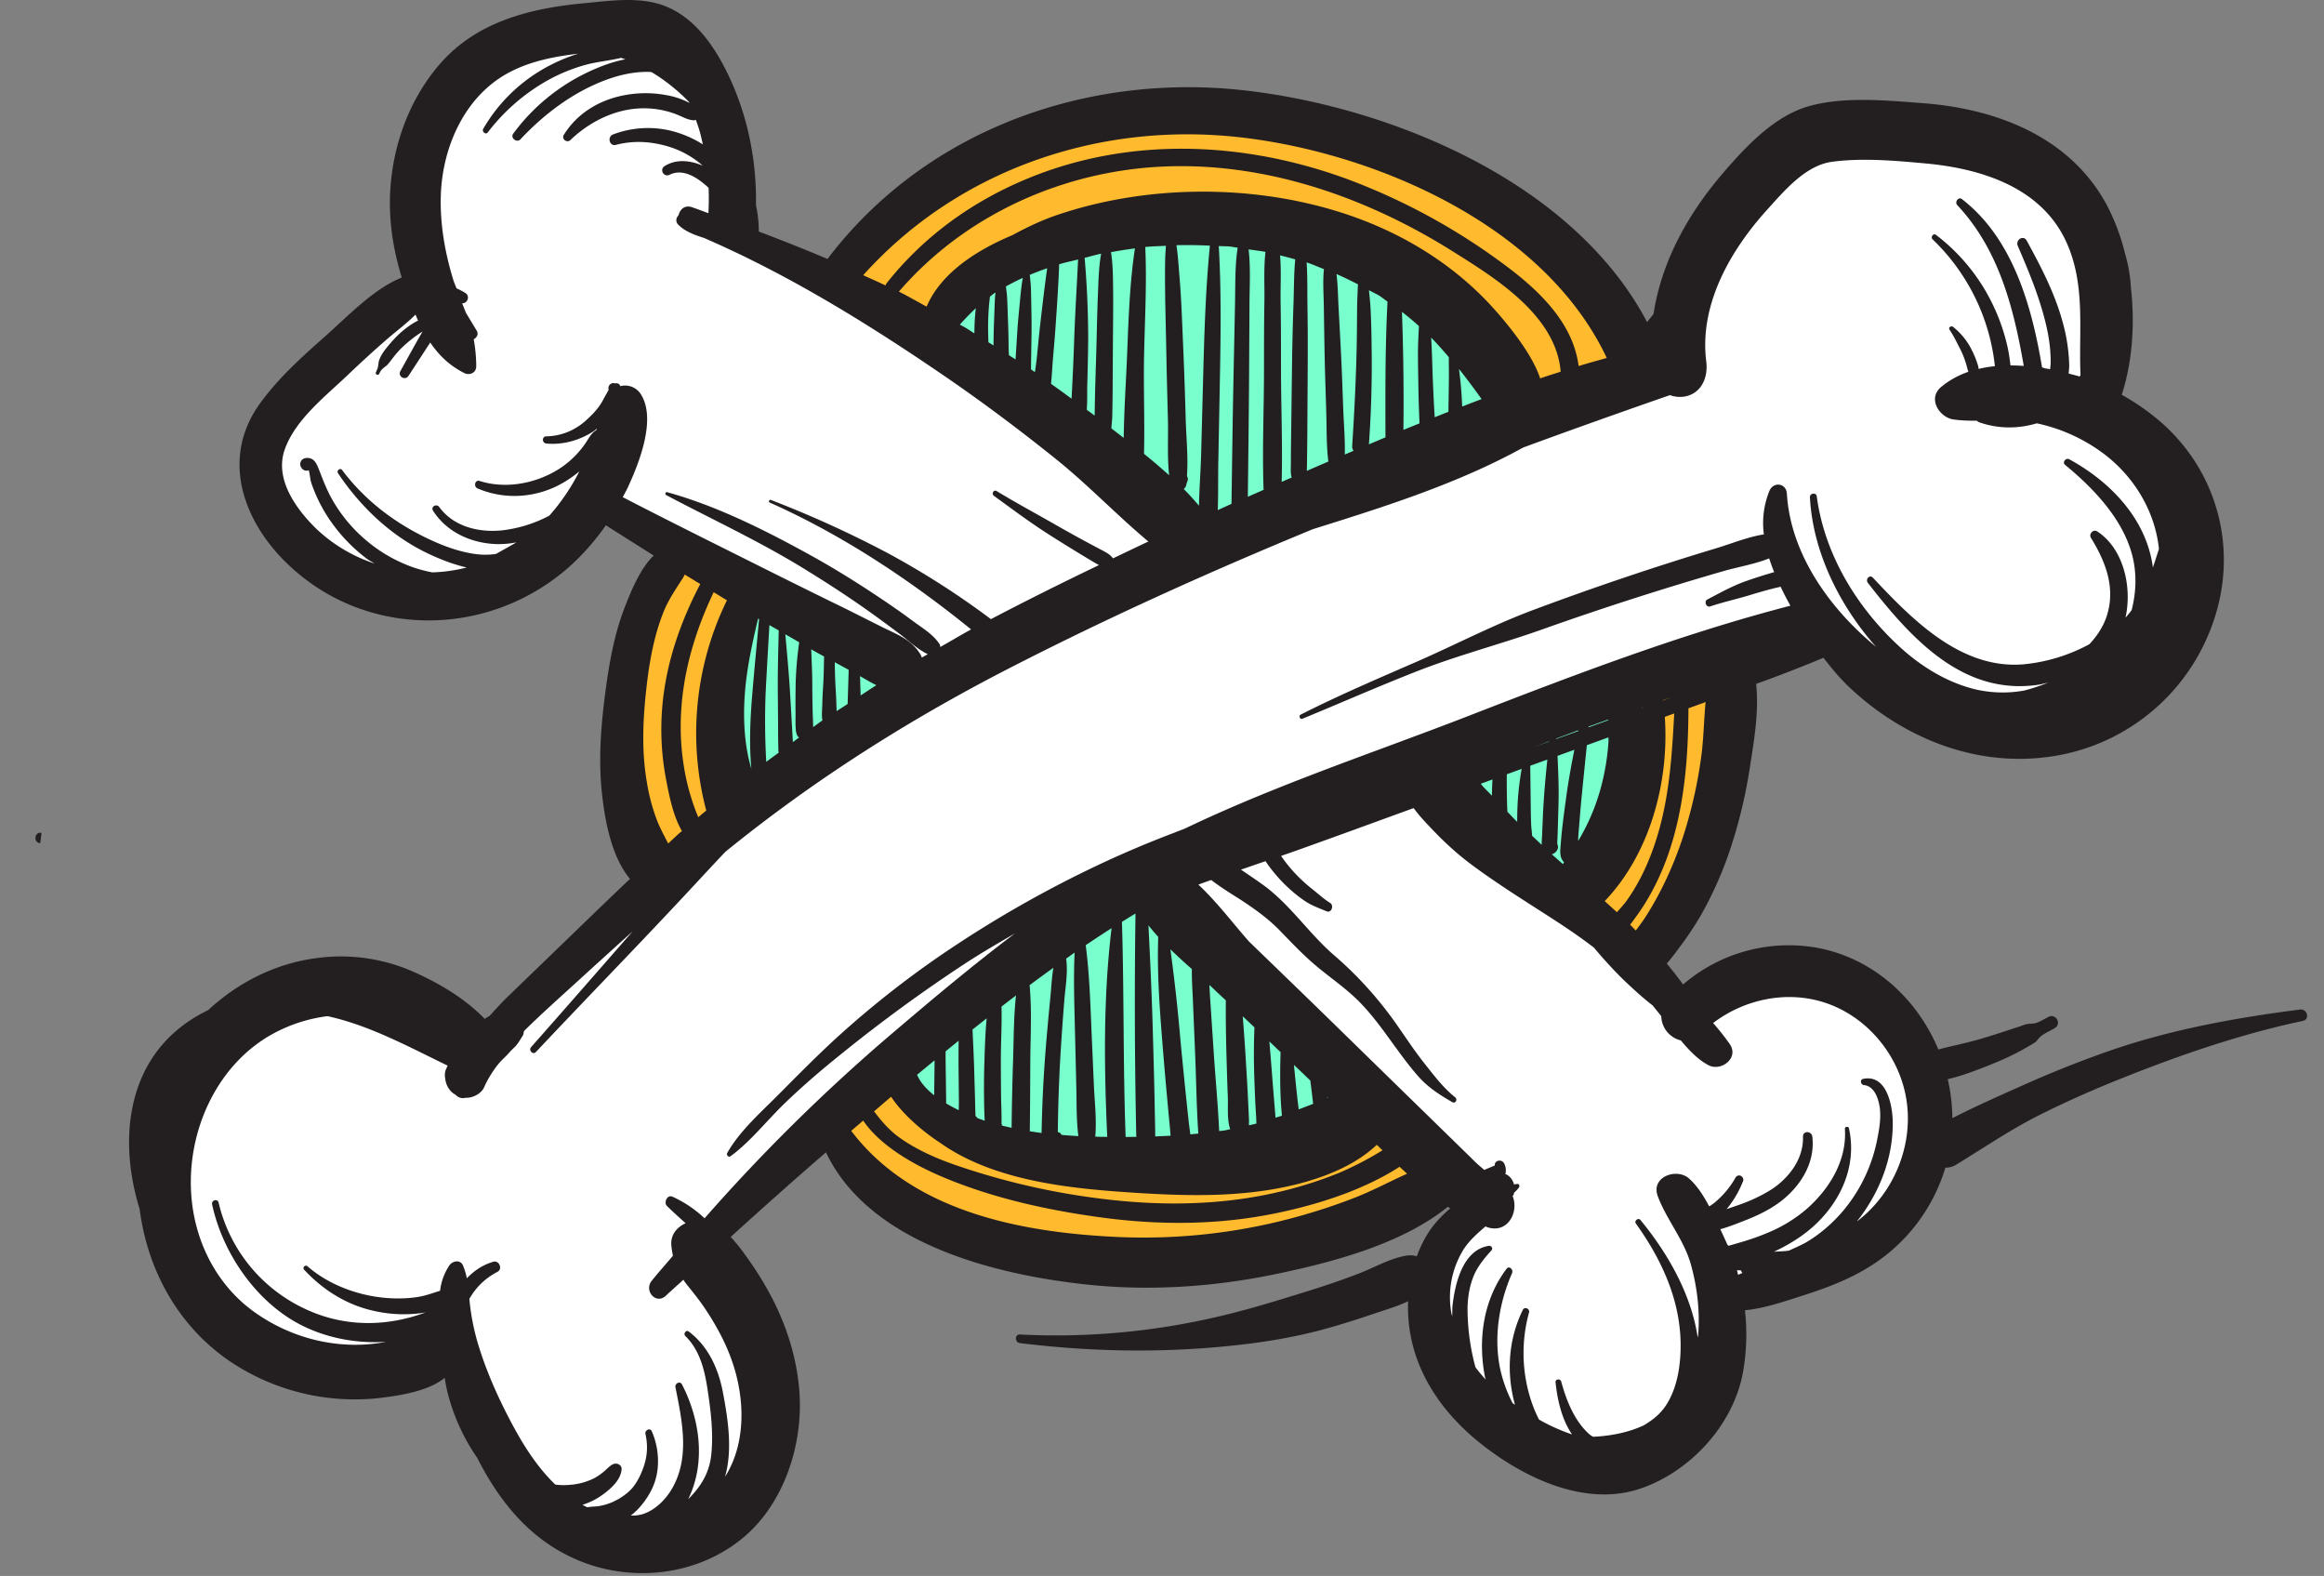 <svg fill="none" xmlns="http://www.w3.org/2000/svg" viewBox="0 0 59 40"><rect x="0" y="0" width="59" height="40" fill="#808080" stroke="none"/><path d="M18.42 10.693c-.956 1.66-1.92 3.338-2.477 5.182-.557 1.844-.676 3.896.051 5.674.833 2.034 2.635 3.45 3.852 5.266.817 1.221 1.39 2.65 2.473 3.627.59.532 1.303.9 2.038 1.18 3.084 1.178 6.605.842 9.605-.552 3-1.392 5.502-3.776 7.427-6.53.573-.819 1.102-1.678 1.472-2.613.75-1.893.813-4.021.476-6.038-.337-2.016-1.056-3.94-1.833-5.823-.45-1.089-.932-2.185-1.68-3.083-1.458-1.75-3.717-2.514-5.88-3.101-1.764-.48-3.565-.898-5.389-.872-4.815.073-7.862 3.734-10.136 7.683Z" fill="#FFBA2E"/><path d="M18.852 21.305c.64 1.895 1.728 3.595 2.944 5.16.424.545.87 1.083 1.431 1.476.423.298.9.504 1.38.687 3.444 1.312 7.53 1.412 10.587-.686 1.3-.892 2.342-2.122 3.368-3.337.611-.724 1.227-1.454 1.69-2.288 1.035-1.864 1.23-4.145.824-6.253-.405-2.108-1.373-4.063-2.535-5.846-.882-1.355-1.92-2.66-3.307-3.444-.852-.481-1.804-.746-2.759-.928-2.508-.478-5.226-.375-7.435.942-1.92 1.146-3.26 3.077-4.538 4.949-1.989 2.913-2.825 6.091-1.65 9.568Z" fill="#79FFCE"/><path d="M16.67 1.11c-.468-.3-1.026-.427-1.576-.452-1.631-.073-3.275.775-4.2 2.167-.923 1.392-1.097 3.28-.443 4.827-1.704.755-3.627 1.775-3.993 3.653-.386 1.978 1.414 3.908 3.36 4.093 1.945.185 3.815-.986 5.08-2.524l3.871 2.283c1.52.896 3.043 1.794 4.487 2.817 1.268.9 2.47 1.894 3.672 2.886l2.215 1.83c2.083 1.723 4.175 3.453 5.99 5.473.674.75 1.308 1.54 2 2.271-.786.847-1.4 1.997-1.205 3.153.267 1.58 1.856 2.48 3.267 3.152.492.234 1 .472 1.542.486.95.023 1.807-.674 2.278-1.528.47-.853.63-1.847.78-2.816 2.127-.037 4.309-1.382 4.916-3.488.607-2.106-.859-4.72-2.984-4.824-.744-.036-1.476.21-2.159.52-.312.142-.642.301-.978.245-.302-.05-.55-.266-.778-.476a60.788 60.788 0 0 1-5.332-5.526c-1.363-1.604-2.687-3.316-4.476-4.387-.452-.27-.932-.498-1.36-.809-.353-.255-.666-.563-.983-.864a36.764 36.764 0 0 0-6.318-4.814 36.23 36.23 0 0 0-3.592-1.9c-1.152-.529-1.46-.69-1.569-1.994-.105-1.276-.372-2.722-1.512-3.454Z" fill="#fff"/><path d="M11.87 26.62c-1.53-1.88-4.594-2.084-6.392-.476-1.797 1.607-2.066 4.702-.629 6.658 1.437 1.957 4.33 2.54 6.41 1.352.418 1.337 1 2.655 1.954 3.655s2.334 1.646 3.677 1.424c1.343-.221 2.542-1.458 2.507-2.862-.04-1.674-1.649-2.962-1.739-4.633 6.983-8.29 17.261-12.909 27.623-15.396.338-.081.698-.16 1.027-.045.301.105.529.354.761.576 1.318 1.263 3.233 1.892 4.98 1.464 1.75-.427 3.237-1.98 3.466-3.82.23-1.842-.937-3.813-2.675-4.287.916-1.141.942-2.88.254-4.18-.688-1.3-1.986-2.179-3.37-2.572-1.56-.443-3.291-.306-4.716.487-1.425.792-2.51 2.257-2.767 3.908-.052.33-.077.681-.266.953-.204.293-.553.43-.881.551a162.859 162.859 0 0 0-18.532 8.227c-1.799.936-3.195 2.363-4.734 3.707a389.553 389.553 0 0 0-5.957 5.308Z" fill="#fff"/><path d="M30.429 5.057c-.042 0-.042.068 0 .068.04 0 .04-.068 0-.068Z" fill="#231F20"/><path d="M1.053 21.147c-.01-.003-.015-.012-.026-.012-.166 0-.17.265-.005.265l.031-.253Zm11.786 4.2c-.136.14-.27.282-.4.43a3.49 3.49 0 0 0-.11.069c-.008.005-.014.013-.021.018-.503-.521-1.154-.905-1.8-1.193a4.556 4.556 0 0 0-2.503-.348c-1.018.137-1.964.614-2.72 1.316-.611.293-1.146.74-1.505 1.353-.64 1.096-.612 2.484-.235 3.695.193 1.515.949 2.935 2.255 3.841a5.676 5.676 0 0 0 3.95.942c.423-.056 1.136-.163 1.54-.498.023.15.051.296.087.431a5.12 5.12 0 0 0 .737 1.598c.606 1.192 1.43 2.175 2.706 2.658 1.349.51 2.951.3 4.071-.65 1.015-.863 1.496-2.333 1.405-3.662-.058-.84-.306-1.637-.685-2.38a8.498 8.498 0 0 0-.686-1.105 4.405 4.405 0 0 0-.375-.466c.798-.725 1.602-1.442 2.419-2.147 1.12 2.358 4.405 3.125 6.669 3.36 1.568.163 3.17.055 4.714-.263 1.429-.295 3.226-.758 4.404-1.715l.063.041a2.997 2.997 0 0 0-.439.448c-.179.234-.31.494-.411.768a.58.58 0 0 0-.268-.017c-.415.069-.817.305-1.211.457a20.75 20.75 0 0 1-1.227.424c-.763.238-1.532.478-2.31.66-1.66.39-3.358.547-5.058.46-.138-.008-.136.202-.004.218 1.744.215 3.492.252 5.24.08.837-.082 1.66-.208 2.474-.43.416-.115.828-.242 1.237-.383.292-.1.616-.191.906-.329-.057 1.502.733 2.735 1.856 3.623 1.103.872 2.652 1.607 4.048 1.13 1.246-.426 2.347-1.594 2.597-2.947a5.52 5.52 0 0 0 .051-1.577c.486-.046.994-.222 1.433-.362.585-.186 1.182-.404 1.708-.732a4.467 4.467 0 0 0 1.947-2.526.482.482 0 0 0 .267-.071c.71-.432 1.375-.89 2.121-1.264.706-.354 1.426-.67 2.158-.96 1.483-.59 2.973-1.098 4.531-1.43.186-.04.107-.31-.071-.288-1.613.205-3.255.502-4.799 1.034-.756.262-1.5.558-2.232.885-.599.268-1.21.537-1.798.838a4.561 4.561 0 0 0-.117-.99 4.97 4.97 0 0 0 .526-.155c.264-.093.525-.196.783-.305.248-.106.485-.223.718-.36.063-.037.13-.072.19-.115.05-.034.075-.085.117-.126.103-.099.264-.161.385-.236.178-.109.028-.374-.155-.286-.11.053-.236.138-.355.165-.077.017-.147.005-.227.027-.053.015-.105.036-.157.053-.253.084-.507.168-.761.247-.248.077-.497.145-.75.204-.187.044-.371.084-.553.134-.545-1.307-1.674-2.338-3.12-2.589a4.115 4.115 0 0 0-3.36.939 11.892 11.892 0 0 0-.414-.532c.134-.15.253-.318.366-.469.191-.256.367-.525.527-.804a9.502 9.502 0 0 0 .783-1.832 12.47 12.47 0 0 0 .432-1.865c.108-.692.236-1.428.16-2.128a33.933 33.933 0 0 0 1.71-.663c.2.261.409.513.64.733 1.37 1.3 3.198 2.036 5.064 1.784a5.129 5.129 0 0 0 4.13-3.258c.724-1.866.233-3.904-1.237-5.213a5.815 5.815 0 0 0-1.025-.72c.267-.821.34-1.79.232-2.726a3.64 3.64 0 0 0-.147-.852 5.33 5.33 0 0 0-.47-1.25c-.943-1.742-2.826-2.435-4.654-2.573-.92-.07-2.019-.18-2.919.08-.867.25-1.585 1.019-2.166 1.695-.895 1.043-1.56 2.247-1.762 3.574-.053.07-.11.137-.164.206C39.937 4.613 35.32 2.73 31.648 2.3c-4-.468-8.128.965-10.64 4.273a47.297 47.297 0 0 0-1.745-.696 2.86 2.86 0 0 0-.052-.57l-.002-.013a3.983 3.983 0 0 0-.017-.089c.022-1.287-.283-2.6-.916-3.71C17.951.928 17.509.405 16.9.16 16.251-.099 15.495.02 14.82.083c-1.334.125-2.689.452-3.628 1.514-.858.97-1.302 2.293-1.293 3.602.005.634.117 1.248.301 1.845-.715.286-1.372.986-1.942 1.49-.592.522-1.193 1.063-1.66 1.71-.976 1.352-.459 2.913.633 4.002 2.025 2.019 5.261 1.968 7.32.05a6.15 6.15 0 0 0 .83-.963c.405.257.81.513 1.216.768-.345.324-.582.922-.72 1.27-.298.751-.43 1.564-.53 2.365-.101.804-.152 1.617-.063 2.424.076.687.243 1.591.71 2.149-.47.442-.934.893-1.399 1.342l-1.755 1.695Zm21.584 5.041c-.651.256-1.32.463-1.999.626a14.65 14.65 0 0 1-4.114.38c-2.415-.118-5.15-.646-6.7-2.691l.304-.26c.445.656 1.313 1.126 1.929 1.393 1.303.565 2.746.882 4.142 1.069 1.449.194 2.919.19 4.355-.1 1.042-.21 2.242-.576 3.192-1.19l.19.177c-.434.192-.857.423-1.3.596Zm-10.58-1.398c1.346.966 3.228 1.169 4.833 1.276 1.155.077 2.317.121 3.466-.052.93-.141 2.082-.462 2.811-1.157l.144.14a8.4 8.4 0 0 1-1.078.563 10.26 10.26 0 0 1-1.742.536c-1.332.287-2.71.308-4.061.16a18.174 18.174 0 0 1-3.945-.88c-.492-.17-.973-.38-1.405-.68-.285-.198-.485-.436-.676-.688.145-.122.288-.248.433-.37.319.488.897.944 1.22 1.152Zm-.56-1.711.444-.366-.005.402-.006.485c-.196-.154-.353-.328-.434-.521Zm1.061.685c0 .066-.002.14-.004.215a4.454 4.454 0 0 1-.319-.172l-.002-.154-.007-.539c-.003-.173-.005-.345-.006-.519l-.001-.11.332-.269v.007c-.002.257-.004.513-.001.77l.008.77Zm.655.482c-.059-.02-.124-.045-.188-.068-.007-.019-.026-.032-.042-.047-.002-.016-.005-.034-.005-.048-.005-.123-.007-.248-.01-.371a282.66 282.66 0 0 1-.022-.77c-.007-.248-.019-.496-.03-.744-.004-.08-.007-.173-.013-.266l.36-.285c-.034.35-.045.704-.056 1.05-.011.311-.015.622-.011.934.002.204.005.41.017.615Zm.427.08c.005-.244-.009-.49-.012-.732-.003-.3-.005-.599-.005-.899 0-.446.028-.898.017-1.347l.367-.281c-.059.548-.056 1.11-.074 1.655a74.173 74.173 0 0 0-.037 1.704 7.098 7.098 0 0 1-.248-.058l.002-.018c0-.008-.007-.015-.01-.025Zm.713-3.52c.2-.15.402-.297.604-.442-.043.247-.053.512-.076.741-.045.453-.087.906-.123 1.36a34.905 34.905 0 0 0-.101 2.092c-.1-.012-.2-.028-.3-.044.01-.597.01-1.195.014-1.79.004-.634.041-1.282-.018-1.917Zm.927-.674c.072-.05.143-.103.216-.153-.033.684-.005 1.372.01 2.054l.033 1.384c.009.401 0 .82.052 1.219-.143-.006-.285-.018-.428-.03a.116.116 0 0 0-.094-.072c.008-.673.03-1.347.071-2.018.027-.437.058-.873.093-1.31.025-.33.099-.73.047-1.074Zm1.044 4.524-.165-.001c-.046 0-.092-.004-.139-.005.038-.438-.018-.901-.037-1.339l-.06-1.384c-.03-.712-.053-1.429-.146-2.136.218-.147.436-.292.657-.432-.212 1.75-.191 3.533-.11 5.297Zm.738 0-.271.003c-.068-1.82-.037-3.641-.094-5.46.115-.072.229-.143.344-.212a159.324 159.324 0 0 0 .02 5.67Zm.667-2.33c.037.463.077.927.12 1.39.021.232.042.464.065.696.007.071.012.143.018.215l-.389.018-.004-.246-.016-.803c-.01-.515-.026-1.03-.04-1.544-.024-.922-.067-1.844-.113-2.765.079.1.161.197.248.292-.031.917.037 1.832.111 2.746Zm.198-2.43c.179.172.362.34.546.502-.006.264.015.534.025.783l.057 1.364c.028.67.035 1.353.081 2.027a9.26 9.26 0 0 1-.203.02c-.011-.098-.027-.195-.037-.288a150.559 150.559 0 0 1-.212-2.086 45.547 45.547 0 0 0-.257-2.323Zm.99.905.085.078c.11.106.222.209.333.313-.004.453.002.905.015 1.36.01.364.02.728.035 1.092.01.26-.024.567.06.818-.05.009-.098.024-.15.032-.043.006-.087.009-.13.015-.029-.655-.092-1.314-.136-1.962l-.09-1.365c-.009-.123-.015-.25-.022-.38Zm1.185 3.313c.005.063.006.133.008.205-.062.016-.127.029-.19.044a1.854 1.854 0 0 0-.001-.215l-.028-.588c-.018-.365-.042-.728-.064-1.092-.019-.292-.04-.582-.063-.872l.297.28c-.019.449-.018.898-.001 1.348.011.297.021.594.042.89Zm.336-1.88c.097.09.191.182.287.272-.014.418-.016.833.006 1.25.006.121.018.242.027.363-.053.019-.11.032-.162.05l-.01-.123c-.023-.297-.05-.593-.072-.89a61.333 61.333 0 0 0-.075-.923Zm.625.595c.106.102.215.202.32.305l.097.094.034.276.037.313c-.122.05-.244.095-.366.141l-.025-.202c-.035-.309-.066-.618-.097-.927Zm.843.81a.575.575 0 0 0 .021.02l-.018.008-.003-.028Zm10.434 4.519c-.01-.03-.013-.063-.023-.093-.002-.008-.006-.015-.009-.023l.1.002c.015.021.023.048.042.066-.036.015-.074.03-.11.047Zm-1.454-5.95c.21.251.439.493.707.631.308.16.777-.176.537-.535a5.88 5.88 0 0 0-.425-.537c.792-.604 1.856-.828 2.807-.527 1.05.33 1.877 1.277 2.086 2.388.224 1.195-.293 2.451-1.23 3.165l-.013.009c.57-.714.928-1.616.91-2.546-.01-.444-.172-1.192-.75-1.072-.093.018-.062.15.02.158.281.026.384.385.407.628.024.266-.028.538-.08.798a4.029 4.029 0 0 1-.631 1.47c-.303.44-.7.817-1.153 1.089-.05.03-.235.123-.45.216-.008 0-.015.003-.024.004-.118.015-.237.015-.356.025.257-.12.504-.26.733-.426.838-.607 1.411-1.626 1.173-2.706-.012-.059-.107-.047-.103.014.052.806-.392 1.519-.965 2.027a3.645 3.645 0 0 1-.982.604c-.18.077-.364.143-.55.202-.102.032-.204.061-.307.091-.05.014-.1.03-.15.043-.002-.003-.003-.008-.006-.01-.007-.005-.014-.006-.02-.01-.06-.138-.121-.27-.184-.404.025-.005.05-.01.074-.018.164-.05.326-.113.486-.175.331-.127.657-.275.946-.489.512-.38.91-.984.831-1.662-.018-.152-.242-.161-.237 0 .017.573-.37 1.062-.82 1.35a4.041 4.041 0 0 1-.79.373c-.11.04-.22.077-.33.114l.03-.035c.164-.206.294-.433.391-.681.02-.05-.017-.11-.061-.13a.104.104 0 0 0-.132.045 2.265 2.265 0 0 1-.505.613l-.037.031-.004.004c-.025.018-.049.037-.075.054a.29.29 0 0 1-.027.016l-.02.01h-.003c-.14-.263-.3-.518-.512-.706-.31-.275-.98-.043-.79.456.225.595.657 1.093.835 1.714.161.566.237 1.198.19 1.786-.002.03-.01.058-.012.087-.162-1.107-.768-2.155-1.456-2.99-.053-.064-.164.022-.115.091.637.89 1.117 1.903 1.136 3.03.007.489-.061 1.02-.292 1.452-.17.32-.391.49-.653.646a3.448 3.448 0 0 1-.264.105c-.33.11-.67.165-1.013.18-.02-.014-.046-.024-.066-.04-.395-.33-.61-.871-.743-1.362-.022-.079-.154-.067-.144.02.05.465.16.941.419 1.323a4.88 4.88 0 0 1-.838-.377 3.374 3.374 0 0 1-.208-.502 3.877 3.877 0 0 1-.046-2.216c.027-.094-.112-.159-.157-.068-.37.752-.423 1.605-.2 2.409-.02-.015-.04-.026-.06-.04a3.525 3.525 0 0 1-.325-.914c-.154-.797-.011-1.653.312-2.388.037-.085-.072-.198-.139-.11-.59.78-.735 1.786-.55 2.745.004.023.014.044.019.067a3.89 3.89 0 0 1-.26-.311 5.72 5.72 0 0 1-.201-1.447c-.002-.282.04-.569.14-.833.096-.255.284-.488.465-.684.05-.055-.002-.128-.066-.118-.649.102-.852.93-.919 1.504-.01.094-.006.193-.01.289-.006-.033-.017-.064-.023-.097a2.304 2.304 0 0 1 .306-1.596c.152-.238.357-.416.563-.593.016.006.03.014.045.02.52.172.808-.386.644-.788.005-.01.014-.017.02-.028.009-.018.01-.039.016-.058.043-.04.085-.082.122-.131.026-.034.013-.096-.037-.093-.028.001-.057.01-.086.012-.033-.12-.114-.225-.22-.263a.373.373 0 0 0-.038-.282c-.06-.1-.243-.069-.23.064l-.268.113-.168-.145c-.08-.073-.156-.153-.234-.228l-.468-.457-.994-.97-1.929-1.884c-.724-.707-1.452-1.41-2.18-2.114-.406-.46-.816-1.006-1.285-1.444.108-.04.217-.078.326-.117.272.209.569.385.773.518.346.228.667.457.96.756.33.34.648.678 1.016.976.348.283.714.537 1.03.86.282.29.523.615.761.943.226.311.45.625.701.913.256.294.547.48.88.673.081.047.142-.071.07-.126-.306-.24-.568-.594-.812-.902-.24-.306-.454-.633-.677-.951a9.531 9.531 0 0 0-1.605-1.77c-.615-.537-1.079-1.243-1.733-1.731-.199-.148-.405-.282-.608-.422l.623-.215c.026.037.05.075.076.11.128.174.267.337.42.487.152.149.315.285.49.405.172.12.374.191.566.271.121.052.194-.148.087-.214-.165-.102-.304-.234-.457-.354a3.865 3.865 0 0 1-.77-.812l-.016-.027c.257-.088.512-.178.766-.27.867-.311 1.732-.628 2.599-.943.13.181.29.35.443.511.314.333.653.646 1.017.918.684.509 1.41.955 2.123 1.418.343.222.675.45.993.694.27.32.55.63.854.915.19.178.406.374.637.553l.219.272a.65.65 0 0 0 .497.616Zm-5.08-6.515.298-.108a8.203 8.203 0 0 0-.014.412c-.077-.082-.16-.16-.236-.245l-.048-.06Zm.663-.241.376-.137a7.487 7.487 0 0 0-.1.832c-.01.17-.013.342-.014.512l-.032-.03c-.073-.073-.143-.15-.216-.224-.003-.064-.007-.129-.008-.193-.006-.253-.011-.507-.007-.76Zm1.075-.836v.006l-.364.131.365-.139-.001.002Zm.004 2.567-.006.007.002-.007h.004Zm-.051-2.104c-.051.49-.094.98-.115 1.477l-.02.477c-.003.066-.012.14-.007.21-.083-.074-.163-.152-.245-.229-.005-.096-.02-.193-.023-.27-.009-.2-.011-.398-.013-.597l-.011-.911.434-.157Zm1.044-.836.5-.18v.018l-.495.179v-.003c0-.005-.005-.008-.005-.014Zm.507.273c0 .04.003.084 0 .123-.024.362-.081.714-.17 1.068a5.324 5.324 0 0 1-.6 1.44c.004-.074.005-.146.011-.212.026-.295.047-.59.076-.885.044-.445.089-.891.135-1.336l.548-.198Zm1.43-.52.24-.087c-.054 1.005-.116 2.013-.392 2.983-.12.427-.279.841-.485 1.232-.1.188-.211.37-.335.543-.07.098-.159.19-.243.287a33.883 33.883 0 0 0-.31-.282c1.138-1.188 1.642-3.006 1.526-4.676Zm-.58-.242.01-.004.002.018-.007.002-.005-.016Zm.529-.18c.075-.027.152-.05.228-.076l-.227.082-.001-.007Zm-2.146.782-.56.202c-.002-.002-.002-.007-.004-.01l.568-.213a.844.844 0 0 1-.004.02Zm-.53 2.874c-.004-.064.005-.158.006-.223l.01-.319c.006-.23.015-.46.017-.69.002-.338-.014-.675-.028-1.013l.196-.071.231-.084c-.077.386-.148.774-.202 1.167-.04.29-.08.581-.112.873-.017.153-.028.307-.04.46-.01.139-.005.25.091.356-.009.016-.019.03-.026.047l-.285-.25c.113-.028.196-.153.142-.253Zm3.656-2.25a11.509 11.509 0 0 1-.373 1.76 9.454 9.454 0 0 1-.63 1.605 8.04 8.04 0 0 1-.424.742c-.073.114-.157.222-.237.331-.05-.048-.095-.1-.144-.147.06-.077.117-.159.171-.233.143-.196.27-.403.386-.617a6.66 6.66 0 0 0 .534-1.329c.308-1.07.385-2.203.389-3.314l.435-.158c-.043.452-.048.912-.107 1.36ZM31.483 3.485c3.405.387 7.717 2.22 9.308 5.601-.239.066-.477.133-.714.205-.147-1.155-1.1-2.004-1.986-2.648a16.071 16.071 0 0 0-3.894-2.1c-2.62-.96-5.532-1.085-8.136 0-1.38.575-2.601 1.448-3.547 2.639a.207.207 0 0 0-.033.063c-.188-.09-.378-.174-.567-.26 2.432-2.706 6.029-3.901 9.568-3.5Zm3.454 2.24c-2.461-1.053-5.53-1.131-8.064-.28-.41.136-.797.32-1.172.524-.876.368-1.803.939-2.177 1.813-.235-.125-.466-.262-.704-.38 1.633-1.893 4-2.98 6.432-3.158 2.688-.195 5.352.706 7.63 2.137 1.068.67 2.625 1.622 2.739 3.054-.174.055-.348.11-.521.169-.214-.666-.91-1.47-1.15-1.74-.831-.936-1.88-1.653-3.013-2.138Zm2.677 4.405c-.165.061-.33.126-.493.189a12.402 12.402 0 0 0-.036-.558c-.012-.132-.03-.263-.044-.395a19.123 19.123 0 0 1 .573.764Zm-.833-.343-.01.665-.348.138a48.14 48.14 0 0 1-.052-1.068c-.011-.313-.017-.626-.037-.938v-.014c.154.158.302.325.447.495 0 .24.006.482 0 .722Zm-.754.704.01.255-.408.165a63.35 63.35 0 0 0-.037-2.995c.15.116.294.237.431.361l-.015.307c-.016.323-.009.647-.003.97.003.313.011.625.022.937Zm-1.233-2.675c-.009-.15-.025-.3-.04-.45.083.047.172.085.255.135.078.048.141.104.216.154-.06 1.148-.055 2.298-.052 3.446l-.42.177c.054-.764.079-1.528.071-2.294-.004-.39-.009-.78-.03-1.168Zm-.43 3.625-.223.096c.008-.383-.025-.774-.04-1.154-.017-.438-.03-.876-.052-1.314-.021-.439-.046-.877-.069-1.315-.013-.257-.016-.532-.05-.798.185.08.364.169.544.261l-.003.06c-.006.18-.016.359-.018.538-.004.39-.004.778-.015 1.168-.02.778-.059 1.556-.11 2.333a.192.192 0 0 0 .035.126Zm-1.172-3.727c-.005-.347.003-.702-.02-1.053.15.048.293.114.439.17-.032.305-.008.625-.003.923.007.455.013.91.023 1.365.009.439.026.876.038 1.314.014.424.002.86.054 1.282l-.332.143c-.072.03-.143.063-.214.094l.002-.1c.005-.276.008-.552.01-.828l.01-1.655c.003-.552.003-1.103-.007-1.655Zm-.4 4.406-.254.111c.024-.945-.015-1.902-.017-2.844 0-.57 0-1.139-.01-1.708-.007-.386.02-.801-.014-1.197.13.031.257.065.385.102-.035.375-.031.757-.044 1.129-.019.532-.031 1.064-.038 1.596l-.02 1.596c-.004.275-.008.551-.008.827 0 .137-.015.272.02.388Zm-.693-4.44c-.01.57-.009 1.138-.01 1.707 0 1.01-.047 2.035-.01 3.046-.133.06-.268.117-.4.176.012-1.04.026-2.082.032-3.123l.01-1.796c.003-.442.03-.913-.023-1.36.143.021.287.037.429.064-.049.422-.02.87-.028 1.286Zm-1.158-1.435c.092.006.185.003.277.012.068.006.135.022.203.03-.072.46-.058.947-.067 1.402l-.037 1.796c-.023 1.101-.037 2.203-.053 3.304l-.348.158c.015-.418.005-.84.014-1.252l.038-1.985c.022-1.157.04-2.31-.027-3.465Zm-.808 5.841c.036-.484-.02-.996-.032-1.474-.017-.595-.036-1.188-.062-1.782-.027-.594-.044-1.19-.093-1.781-.022-.268-.038-.537-.076-.803l-.004-.022c.284-.008.567-.002.85.011-.112 1.13-.143 2.263-.173 3.4l-.05 1.908c-.012.423-.046.86-.054 1.293a7.118 7.118 0 0 0-.387-.424.184.184 0 0 0 .06-.088.766.766 0 0 1 .038-.124.124.124 0 0 0-.017-.114ZM29.044 9.07c.018-.929.074-1.87.031-2.801.174-.018.348-.02.523-.03-.002.097-.014.197-.017.3-.005.254-.006.51-.003.764.005.572.023 1.145.033 1.717.01.552.026 1.103.04 1.655.01.45-.02.933.03 1.388a14.779 14.779 0 0 0-.638-.544c.021-.815-.014-1.639.001-2.449Zm-.839-2.67c.202-.037.405-.069.608-.095-.135.89-.163 1.808-.199 2.704-.028.69-.077 1.4-.086 2.105l-.313-.24c.006-.11.021-.224.022-.287.004-.2.007-.4.009-.601l.008-1.303c.002-.433.01-.868.005-1.302-.004-.322-.002-.659-.054-.98Zm-.67.144c.141-.033.28-.077.42-.105-.062.342-.068.702-.082 1.042-.02.467-.027.936-.04 1.403-.014.468-.03.935-.039 1.403l-.004.262-.058-.044c-.047-.036-.096-.068-.143-.104.019-.216.008-.443.014-.646.011-.378.019-.756.023-1.135a24.238 24.238 0 0 0-.09-2.076Zm-.165.042c-.032.665-.074 1.328-.098 1.993a73.35 73.35 0 0 1-.068 1.541 24.567 24.567 0 0 0-.522-.378c.022-.193.03-.392.045-.577.023-.283.05-.567.069-.85.037-.535.075-1.07.093-1.607.158-.048.32-.08.48-.122Zm-1.193.902a4.408 4.408 0 0 0-.034-.511c.145-.061.292-.117.442-.168-.068.479-.123.96-.178 1.44-.033.283-.058.568-.087.85-.012.112-.03.23-.046.347l-.1-.071c.002-.044.002-.088.002-.133l.005-.329c.003-.237.01-.474.008-.712s-.008-.476-.012-.713Zm-.211-.435c-.032.18-.052.364-.068.544-.023.256-.052.511-.068.768l-.048.758c-.055-.036-.112-.07-.167-.107-.003-.066-.008-.131-.009-.188a22.569 22.569 0 0 0-.014-.642c-.008-.214-.013-.428-.025-.643-.004-.092-.02-.182-.029-.273.14-.078.283-.15.428-.217Zm-.693.373c-.003.04-.01.078-.013.118-.01.214-.017.429-.025.643-.008.194-.01.388-.013.581l-.13-.082-.002-.117a6.818 6.818 0 0 1 .015-.778c.007-.088.017-.176.027-.263.04-.029.074-.06.116-.088l.025-.014Zm-.5.397a7.062 7.062 0 0 0-.028.335c-.005.101-.007.202-.008.303-.08-.048-.157-.103-.237-.15-.044-.026-.089-.047-.132-.072.13-.145.264-.284.405-.416Zm-8.963 4.796c.043-.083.091-.165.13-.25.281-.608.723-1.712.34-2.345a.474.474 0 0 0-.534-.222c-.016-.066-.079-.083-.137-.07-.074-.035-.18.042-.16.14.001.008 0 .015.002.022-.019.036-.037.071-.057.105-.05.084-.092.173-.144.256-.101.156-.232.287-.367.41-.281.258-.64.405-1.015.41-.115.002-.111.171 0 .182.422.042.862-.083 1.216-.321.025-.017.044-.04.067-.058l-.001.006c-.004.012-.01.024-.013.036-.117.063-.188.2-.26.31a2.337 2.337 0 0 1-.98.833c-.53.248-1.162.322-1.72.145-.12-.039-.162.144-.051.19.615.26 1.29.25 1.902-.01.247-.106.472-.252.68-.423-.208.41-.463.786-.763 1.124a3.387 3.387 0 0 1-1.232.376c-.574.05-1.2-.1-1.562-.596-.069-.094-.223-.01-.157.094.354.556.986.828 1.615.847a2.34 2.34 0 0 0 .501-.044c-.171.102-.345.197-.519.294a1.832 1.832 0 0 1-.46.01c-.454-.05-.91-.223-1.322-.424-.833-.406-1.561-.965-2.127-1.72-.045-.06-.144.02-.103.082.58.869 1.364 1.606 2.296 2.046.312.147.638.274.974.35a3.98 3.98 0 0 1-.873.124 3.522 3.522 0 0 1-.455-.117 3.771 3.771 0 0 1-1.245-.713 3.798 3.798 0 0 1-.885-1.097c-.113-.213-.2-.44-.287-.666-.066-.17-.131-.33-.335-.31-.155.017-.198.196-.076.292a.146.146 0 0 0 .146.018c.027.1.04.237.051.276.03.108.074.213.116.315.096.226.212.442.348.644.263.391.588.732.96 1.013.061.045.13.078.193.12a3.931 3.931 0 0 1-1.465-.87c-.511-.495-1.084-1.267-.812-2.028.273-.763 1.04-1.352 1.598-1.886.33-.315.665-.622 1.009-.92.236-.205.492-.391.711-.614.022.051.043.102.066.152h-.002c-.26.132-.488.33-.68.551-.095.11-.201.232-.267.362a.79.79 0 0 0-.045.109c-.01.03-.01.068-.016.1-.007.033-.007.065-.02.096a2.72 2.72 0 0 0-.042.1c-.02.049.058.081.083.035.016-.03.031-.062.051-.09.02-.028.049-.05.075-.073.023-.02.05-.033.072-.056a.904.904 0 0 0 .072-.083c.08-.106.16-.21.25-.306a3.19 3.19 0 0 1 .581-.466l-.068.118c-.166.293-.328.589-.492.883-.077.138.12.253.204.124.184-.283.37-.564.552-.847v-.001c.216.318.487.588.87.778.128.063.297-.004.298-.17 0-.233-.023-.462-.063-.69.076-.04.13-.128.075-.218l-.274-.454c-.033-.08-.063-.162-.096-.243.135.015.208-.182.083-.259a1.883 1.883 0 0 0-.226-.119c-.026-.07-.057-.137-.08-.21-.212-.69-.341-1.422-.318-2.148.041-1.236.605-2.498 1.69-3.097.549-.304 1.181-.428 1.798-.5a4.43 4.43 0 0 0-.896.393 4.154 4.154 0 0 0-1.515 1.514c-.042.072.063.16.115.091a4.987 4.987 0 0 1 1.527-1.325c.292-.162.603-.29.923-.381.307-.088.624-.111.933-.186.035.012.073.022.109.036a3.44 3.44 0 0 0-.504.14c-.93.339-1.745.937-2.342 1.748-.08.11.092.24.182.145.605-.647 1.34-1.198 2.163-1.506.354-.132.73-.216 1.108-.207.02 0 .04.004.06.006.345.207.664.462.948.755l.01.025a1.954 1.954 0 0 0-.606-.2c-.329-.06-.66-.06-.99-.004-.644.109-1.234.442-1.59 1.016-.066.107.081.215.167.132.41-.395.943-.688 1.5-.777a2.304 2.304 0 0 1 1.229.139c.14.058.249.126.404.137.02.001.036-.007.052-.014.03.087.062.176.087.26.037.12.062.243.09.365a2.767 2.767 0 0 0-.812-.347 2.504 2.504 0 0 0-1.464.093c-.159.06-.097.31.071.266.428-.113.865-.09 1.288.03a2.333 2.333 0 0 1 .915.498c-.314-.134-.672-.177-.97.012-.136.088-.017.29.125.22.36-.178.73.088.993.33.009.214.007.428-.004.644-.139-.05-.276-.103-.415-.151-.184-.065-.31.055-.343.204-.062.06-.084.162-.01.237.177.177.416.262.654.338 2.127.921 4.127 2.154 6.048 3.465.988.674 1.95 1.395 2.885 2.145.812.651 1.549 1.427 2.35 2.096-.3.14-.598.285-.898.427-.075-.102-.184-.157-.296-.215a38.567 38.567 0 0 1-1.143-.626c-.505-.29-1.017-.564-1.514-.866-.077-.047-.14.07-.069.121.474.345.941.694 1.435 1.007a46.824 46.824 0 0 0 1.11.682l.12.068c-.922.443-1.837.898-2.742 1.372a21.068 21.068 0 0 0-2.614-1.673 27.355 27.355 0 0 0-2.977-1.354c-.037-.014-.064.05-.027.067 1.827.812 3.547 1.95 5.115 3.221-.266.143-.521.3-.783.446-.003-.024-.002-.05-.018-.073-.165-.251-.438-.409-.674-.584-.275-.205-.556-.4-.84-.59-.569-.38-1.15-.744-1.748-1.074-1.151-.636-2.387-1.258-3.652-1.608-.04-.011-.068.05-.029.072 1.172.62 2.361 1.169 3.496 1.866.549.337 1.09.687 1.617 1.06.28.198.555.402.83.609.224.168.445.384.7.504-.05.03-.1.057-.15.086-.01-.024-.016-.048-.03-.072-.238-.396-.616-.52-1.008-.717-.328-.164-.655-.331-.984-.493a211.73 211.73 0 0 1-2.115-1.046c-1.154-.577-2.31-1.15-3.456-1.743Zm6.439 4.773c-.135.085-.267.174-.4.26l-.004-.13-.011-.36c.135.078.272.16.415.23Zm-.703-.39-.016.52-.011.347c-.092.061-.187.12-.279.181l-.006-.15c-.003-.167-.014-.333-.024-.5-.011-.197-.014-.393-.018-.591l.354.193Zm-.666 1.283c-.08.055-.157.114-.237.17 0-.121-.008-.243-.011-.364a29.58 29.58 0 0 1-.01-.686c0-.31-.015-.617-.028-.924l.12.068c.068.039.138.075.207.114-.005.246-.008.492-.023.738-.01.16-.02.32-.022.482-.003.127-.022.272.003.402Zm-.677.227a.41.41 0 0 0 .04.163c.01.019.027.03.043.045-.053.037-.104.078-.157.115-.006-.13-.015-.261-.022-.392l-.05-.87c-.03-.493-.076-.984-.12-1.474l.352.203c-.05.364-.084.73-.09 1.101a24.24 24.24 0 0 0-.002.739c0 .123-.005.248.006.37Zm-.45-.068c.002.156 0 .313.005.469.001.066 0 .131.01.192-.105.078-.212.154-.315.233a18.459 18.459 0 0 1-.016-1.745c.029-.576.063-1.152.096-1.727l.237.136c-.013.524-.028 1.046-.023 1.57l.007.872Zm-.678 1.07c-.171-.568-.205-1.195-.174-1.775.038-.692.186-1.367.345-2.039l.025.015c-.058.626-.118 1.252-.171 1.879-.053.63-.084 1.285-.025 1.92Zm-1.145 1.059c-.067.057-.136.112-.203.17a5.73 5.73 0 0 1-.322-1.051 6.35 6.35 0 0 1-.11-1.665c.064-1.047.376-2.058.823-2.996.113.068.224.139.337.206a7.67 7.67 0 0 0-.525 5.336Zm-1.537-2.944c.072-.707.187-1.429.45-2.09.129-.324.317-.589.5-.878a.65.65 0 0 0 .04-.078l.395.241c-.513.977-.877 2.031-.967 3.145a6.762 6.762 0 0 0 .097 1.805c.074.391.177.93.404 1.32-.027.024-.056.045-.082.069-.09.08-.177.165-.266.246-.097-.185-.196-.368-.275-.563a4.834 4.834 0 0 1-.263-.97c-.131-.742-.11-1.5-.033-2.247Zm-1.644 7.2c.435-.398.872-.793 1.31-1.187-.857.979-1.711 1.96-2.575 2.935-.073.083.045.207.122.125 1.378-1.465 2.784-2.9 4.15-4.377.218-.235.437-.47.658-.703 2.233-1.815 4.647-3.344 7.192-4.652 2.531-1.3 5.111-2.461 7.724-3.538 1.828-.573 3.673-1.153 5.34-2.073 1.237-.455 2.48-.897 3.727-1.33a.72.72 0 0 0 .413.028c.406-.102.555-.497.507-.884-.183-1.445.62-2.825 1.538-3.841.44-.486.98-1.134 1.653-1.225.766-.105 1.621-.028 2.39.043 1.39.129 2.937.6 3.569 2.012.487 1.087.3 2.237.352 3.365l-.026.029c-.09-.029-.183-.05-.275-.074.003-.067.014-.133.014-.201a4.458 4.458 0 0 0-.167-1.107c-.2-.734-.55-1.404-.912-2.066-.085-.155-.293-.019-.226.136.277.64.549 1.296.712 1.978.078.324.125.655.122.99 0 .053-.01.106-.014.16-.05-.01-.1-.019-.152-.026-.016-.01-.031-.02-.052-.02h-.001c-.262-1.579-.752-3.285-2.035-4.273-.09-.068-.19.077-.116.155 1.05 1.12 1.43 2.595 1.687 4.08a4.818 4.818 0 0 0-.337-.013c-.018-.136-.034-.273-.062-.407a4.926 4.926 0 0 0-.382-1.125 4.867 4.867 0 0 0-1.45-1.783c-.064-.049-.143.06-.085.114a5.225 5.225 0 0 1 1.583 3.22c-.14.014-.278.037-.414.07a.429.429 0 0 0-.013-.08 2.407 2.407 0 0 0-.223-.517 1.759 1.759 0 0 0-.41-.469c-.046-.039-.131.012-.09.073.102.151.178.312.262.475.081.157.143.324.186.497a.67.67 0 0 0 .03.093c-.25.087-.486.212-.697.39-.346.294-.038.767.313.82.199.028.397.034.596.032.02.02.046.036.078.046.491.167.983.158 1.445.021a4.325 4.325 0 0 1 1.755.814c.749.588 1.249 1.445 1.347 2.373-.052.162-.102.32-.155.474l-.002-.026c-.173-1.231-1.096-2.164-2.12-2.723-.083-.046-.188.076-.106.143.784.643 1.629 1.535 1.764 2.603.047.362.016.732-.075 1.085-.049.064-.1.128-.156.19.173-.768-.043-1.751-.718-2.19-.098-.064-.22.062-.159.163.367.597.628 1.252.409 1.962-.087.281-.251.527-.448.738a4.378 4.378 0 0 1-1.677.511c-1.575.129-2.805-1.117-3.818-2.198-.083-.09-.2.04-.128.132 1.1 1.413 2.417 2.874 4.342 2.582.077-.012.154-.035.232-.051-.201.08-.404.15-.61.201a3.067 3.067 0 0 1-1.228-.029c-.705-.169-1.354-.561-1.895-1.05-1.093-.99-1.94-2.35-2.14-3.854-.014-.102-.178-.078-.173.024.072 1.394.757 2.762 1.68 3.8-1.163-.955-2.172-2.344-2.265-3.888-.016-.273-.343-.312-.444-.07a2.164 2.164 0 0 0-.14 1.103c-.405.063-.82.234-1.197.348a75.71 75.71 0 0 0-4.647 1.566c-1.013.377-1.972.881-2.962 1.314-.994.433-1.986.856-2.955 1.347-.055.029-.016.13.043.105.99-.407 1.973-.841 2.97-1.229 1.022-.396 2.085-.671 3.117-1.038A80.177 80.177 0 0 1 43.74 14.5c.37-.107.8-.178 1.175-.327.037.117.079.233.126.348l-.167.05c-.18.054-.357.112-.534.174-.347.12-.668.3-.995.471-.093.049-.028.21.072.176.342-.114.693-.19 1.037-.296.173-.053.346-.102.52-.148.076-.02.154-.037.231-.056.047.1.096.199.147.295.032.062.069.125.102.187-2.782.721-5.471 1.749-8.153 2.79-2.401.933-4.901 1.754-7.237 2.875-.14.052-.278.107-.414.159-.601.232-1.194.485-1.777.761a29.071 29.071 0 0 0-3.55 1.993 24.605 24.605 0 0 0-3.116 2.418c-.494.455-.967.934-1.44 1.41-.45.454-.984.92-1.304 1.483-.03.052.032.123.082.085.502-.366.912-.894 1.36-1.328.453-.438.929-.847 1.419-1.241a39.054 39.054 0 0 1 3.256-2.374c.388-.25.788-.481 1.186-.713-1.098.828-2.155 1.718-3.185 2.596a46.21 46.21 0 0 0-4.694 4.635 2.969 2.969 0 0 0-.817-.55c-.131-.055-.228.147-.135.24.154.15.312.293.471.435-.218.099-.39.292-.362.572.01.09.023.173.04.253-.178.212-.362.417-.537.633-.208.257.108.617.357.382.146-.138.298-.269.445-.406.02.03.037.059.059.087.177.223.357.44.514.68.314.476.58.984.738 1.538.252.88.246 1.908-.254 2.698.196-.684.077-1.452-.052-2.138-.115-.61-.376-1.18-.87-1.551-.066-.05-.144.058-.086.114.364.355.488.852.563 1.345.084.55.158 1.147.092 1.702-.055.458-.282.798-.582 1.095.452-.92.303-2.02-.157-2.912-.05-.097-.186-.027-.166.073.167.841.371 1.767-.078 2.555-.163.288-.429.555-.74.66a.93.93 0 0 1-.317.04c.13-.098.233-.209.333-.34.198-.266.322-.54.352-.875a1.912 1.912 0 0 0-.151-.925c-.043-.098-.183-.026-.161.07.06.259.052.52-.027.774-.071.229-.192.49-.363.656-.164.16-.385.287-.587.35-.129.04-.212.054-.327.061-.058.004-.117.01-.175.018-.04-.02-.081-.04-.12-.062.196-.06.379-.155.544-.28.197-.148.425-.354.45-.618.01-.123-.131-.176-.22-.131-.091.046-.153.12-.23.185-.072.06-.148.114-.229.16a1.617 1.617 0 0 1-.54.168l-.007.002h-.016l-.069.007a1.677 1.677 0 0 1-.293.002l-.052-.005-.03-.006c-.417-.402-.752-.904-1.048-1.448-.353-.65-.674-1.35-.893-2.06a5.77 5.77 0 0 1-.238-1.204c.16-.28.39-.517.713-.685.14-.071.042-.3-.105-.256-.28.082-.494.235-.673.42a1.556 1.556 0 0 0-.098-.328c-.068-.152-.258-.116-.34-.006a1.44 1.44 0 0 0-.24.65c-.191.06-.381.13-.58.16-.32.048-.657.045-.978.002-.645-.087-1.308-.347-1.807-.782-.059-.052-.14.03-.085.088.5.535 1.111.91 1.821 1.054a3.392 3.392 0 0 0 1.26.029c-1.02.376-2.113.376-3.122-.121a3.974 3.974 0 0 1-2.132-2.667c-.027-.11-.189-.064-.165.048.267 1.224 1.09 2.424 2.176 3.015.673.365 1.464.52 2.24.47-1.158.226-2.382-.066-3.349-.76-1.063-.763-1.628-2.037-1.607-3.36.023-1.48.757-2.94 2.027-3.667a3.924 3.924 0 0 1 1.441-.479c1.067.233 2.051.772 3.05 1.255-.015.036-.03.072-.047.107a.426.426 0 0 0-.013.22.546.546 0 0 0 .158.338c.03.032.068.053.104.075.065.07.157.103.248.077h.009c.17.008.393-.097.468-.266.085-.193.195-.371.32-.539.033-.04.066-.082.102-.12.057-.061.12-.116.176-.178a2.87 2.87 0 0 1 .174-.18c.085-.08.138-.186.204-.283.024-.036.026-.082.036-.125l.015-.017c.46-.454.951-.887 1.432-1.327Z" fill="#231F20"/></svg>